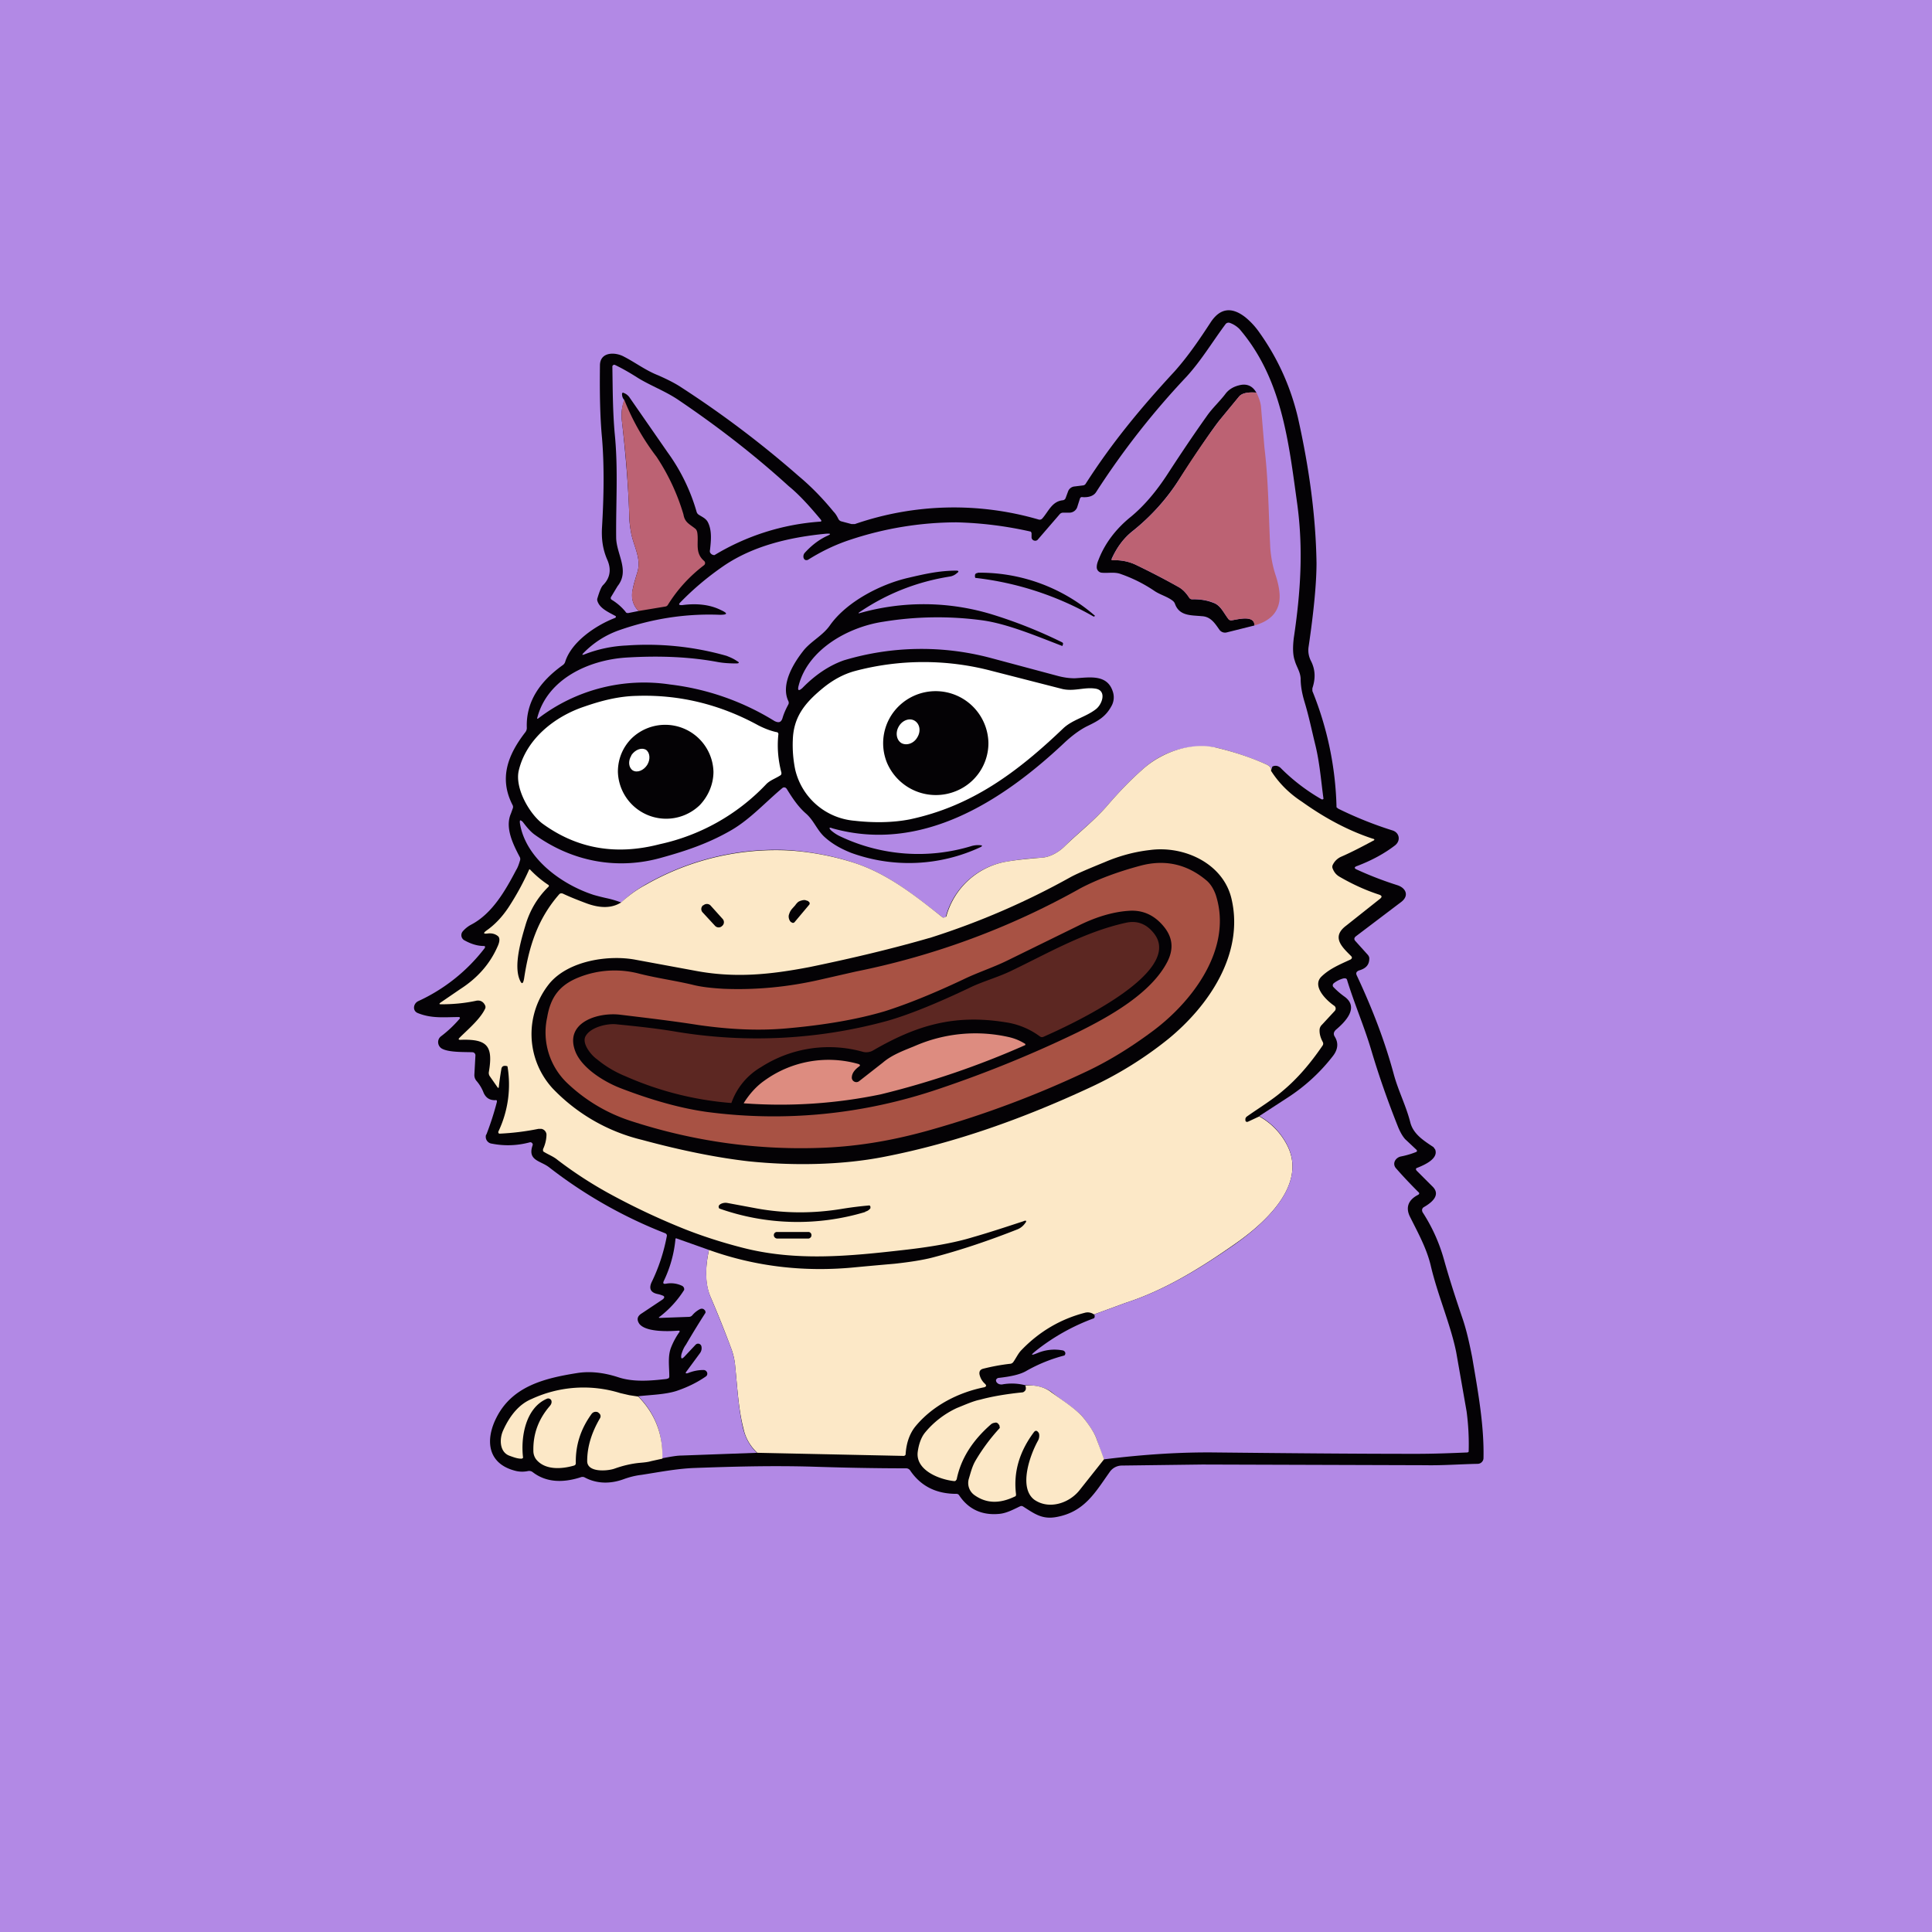 <!-- by TradingView --><svg width="56" height="56" viewBox="0 0 56 56" xmlns="http://www.w3.org/2000/svg"><path fill="#B289E5" d="M0 0h56v56H0z"/><path d="M14.35 31.89c-.15 0-.26-.06-.33-.21a1.16 1.16 0 0 0-.2-.34.26.26 0 0 1-.07-.19l.03-.55a.09.09 0 0 0-.08-.1c-.23-.01-.7.01-.9-.11a.22.22 0 0 1-.1-.17.21.21 0 0 1 .08-.18 3.44 3.44 0 0 0 .55-.52v-.02a.03.03 0 0 0-.03-.02c-.42 0-.79.05-1.2-.12-.15-.07-.12-.27.02-.34a5.11 5.11 0 0 0 1.93-1.54c.02-.04.01-.06-.03-.06-.18 0-.37-.06-.55-.16a.17.17 0 0 1-.06-.26.84.84 0 0 1 .25-.2c.61-.32.99-.99 1.3-1.58.05-.08.08-.17.11-.27a.13.13 0 0 0 0-.1c-.2-.38-.44-.86-.26-1.27a21 21 0 0 0 .05-.14.12.12 0 0 0 0-.1c-.4-.77-.15-1.45.37-2.12a.2.2 0 0 0 .04-.12c-.03-.78.4-1.36 1.04-1.82a.18.18 0 0 0 .07-.09c.18-.59.9-1.07 1.45-1.28a.03.03 0 0 0 .02-.03v-.02l-.02-.01c-.18-.1-.44-.21-.51-.42a.13.13 0 0 1 0-.1c.06-.2.11-.32.16-.37.2-.2.25-.45.12-.74-.13-.3-.17-.6-.15-.94.05-.85.07-1.73 0-2.58-.06-.63-.07-1.34-.06-2.12.01-.39.45-.38.7-.24.33.17.63.4.99.54.27.12.49.23.67.35a29.4 29.4 0 0 1 3.4 2.57c.36.3.7.65 1.01 1.03.06.06.1.13.14.21.02.04.05.06.08.07l.3.08h.1a8.79 8.79 0 0 1 5.33-.13.1.1 0 0 0 .1-.03c.18-.2.28-.5.6-.53a.1.1 0 0 0 .08-.07l.07-.19a.22.22 0 0 1 .19-.14l.24-.03a.1.1 0 0 0 .08-.05c.77-1.2 1.6-2.2 2.58-3.26.4-.45.73-.94 1.05-1.43.27-.4.6-.44.99-.14.16.13.3.28.43.47.53.75.89 1.56 1.1 2.44.33 1.47.52 2.88.54 4.22 0 .54-.07 1.35-.23 2.43-.02.14 0 .28.08.43.12.25.12.5.03.77v.08a9.55 9.55 0 0 1 .7 3.37l.05.04a11 11 0 0 0 1.57.63c.2.06.25.29.08.43-.31.24-.68.44-1.1.6-.09.03-.1.07 0 .11.37.17.76.32 1.17.45.24.08.34.3.11.48l-1.32 1c-.05.04-.06.09-.01.14l.36.4c.03.04.04.07.04.1 0 .18-.09.29-.3.35-.07.03-.1.07-.06.15.46.98.82 1.93 1.07 2.86.13.48.36.92.48 1.4.09.34.4.53.67.71l.05.07c.1.27-.32.45-.52.53-.04.01-.05.04-.02.08l.45.45c.28.26-.03.49-.24.61a.1.1 0 0 0-.05.1l.01.04c.3.46.5.93.63 1.4.16.57.34 1.12.53 1.68.12.35.2.72.28 1.12.17 1 .35 1.98.33 2.93 0 .05-.02.09-.05.12a.17.17 0 0 1-.12.05c-.5.01-1.03.05-1.51.04l-6.47-.02-2.34.03a.43.43 0 0 0-.34.18c-.42.59-.73 1.16-1.54 1.31-.42.08-.64-.09-.97-.3a.09.09 0 0 0-.09-.01c-.19.09-.39.2-.6.22-.5.05-.9-.13-1.17-.54a.09.09 0 0 0-.08-.04c-.58 0-1.03-.22-1.34-.68a.14.14 0 0 0-.12-.06c-.93 0-1.86-.02-2.78-.05-1.17-.03-2.24 0-3.35.04-.52.02-1.02.12-1.54.2-.17.02-.33.06-.5.12-.4.15-.8.14-1.15-.05a.14.14 0 0 0-.11 0c-.56.18-1.03.13-1.39-.15a.17.17 0 0 0-.14-.03.81.81 0 0 1-.33 0c-.86-.2-.91-.92-.57-1.57.46-.89 1.38-1.12 2.32-1.27.37-.06.77-.02 1.2.12.45.15.96.1 1.4.05l.06-.02a.08.08 0 0 0 .02-.06c0-.28-.05-.57.05-.83a2.12 2.12 0 0 1 .25-.46v-.02l-.02-.01h-.02c-.26.02-.94.05-1.13-.2-.08-.12-.06-.22.07-.3l.6-.4c.07-.05.07-.1 0-.12a.78.78 0 0 0-.13-.04c-.21-.04-.27-.16-.18-.35.2-.41.35-.86.44-1.34 0-.03-.01-.05-.04-.07a13.45 13.45 0 0 1-3.38-1.92c-.25-.19-.63-.19-.47-.64a.06.06 0 0 0-.02-.06.06.06 0 0 0-.06-.02c-.37.1-.74.11-1.1.04a.2.2 0 0 1-.18-.19c0-.03 0-.06.02-.08.12-.31.22-.62.3-.93.01-.05 0-.07-.05-.06Z" fill="#040205"/><path d="M36.84 22.34c.02-.07-.03-.14-.15-.19a8.4 8.4 0 0 0-1.4-.47 2.53 2.53 0 0 0-2.17.62c-.33.29-.66.63-.99 1.01-.39.46-.85.8-1.27 1.22-.17.17-.43.32-.67.33a8.8 8.8 0 0 0-1.1.13 2.2 2.2 0 0 0-1.68 1.6.07.07 0 0 1-.06.01l-.03-.01c-.8-.63-1.6-1.27-2.56-1.58-.6-.2-1.24-.32-1.92-.37a7.6 7.6 0 0 0-4.13 1c-.26.15-.5.32-.7.52a3.06 3.06 0 0 0-.4-.12 6.34 6.34 0 0 1-.4-.1c-.93-.3-1.98-1.06-2.14-2.08-.01-.1.01-.1.08-.04.1.13.2.26.33.36 1.1.8 2.43 1.05 3.73.67.72-.2 1.36-.42 2.01-.8.54-.32.98-.81 1.46-1.21a.08.08 0 0 1 .1 0l.02.02c.16.26.33.52.56.72.23.2.32.48.54.68.22.2.47.34.77.46a4.9 4.9 0 0 0 3.76-.17c.05-.03.04-.05-.01-.05-.09-.01-.17 0-.25.02a5.28 5.28 0 0 1-3.8-.27c-.11-.05-.2-.11-.28-.18-.07-.07-.06-.1.04-.06 2.57.72 4.9-.77 6.7-2.46.2-.19.45-.39.7-.51.31-.15.53-.27.7-.6a.52.52 0 0 0 .02-.41c-.17-.5-.69-.39-1.1-.37-.15 0-.3-.02-.46-.06l-1.98-.53a7.81 7.81 0 0 0-4.25.07c-.4.14-.81.4-1.2.8-.11.1-.15.08-.11-.07.27-1.05 1.44-1.7 2.46-1.85a9.71 9.71 0 0 1 2.86-.04c.73.1 1.58.46 2.31.74h.02v-.02l.01-.02a.05.05 0 0 0-.02-.06 13.7 13.7 0 0 0-2-.8 6.78 6.78 0 0 0-3.9-.04v-.02c.82-.56 1.7-.9 2.65-1.05a.4.4 0 0 0 .2-.1c.06-.04.05-.07-.02-.07-.5 0-.93.1-1.4.21-.78.18-1.77.68-2.26 1.37-.2.29-.51.44-.74.7-.31.38-.7 1.01-.47 1.5a.11.11 0 0 1 0 .1c-.07.13-.13.26-.17.4-.04.12-.11.14-.23.08a7.42 7.42 0 0 0-3.03-1.06 5.04 5.04 0 0 0-3.8.97c-.05.04-.06.03-.04-.03.3-1.1 1.48-1.65 2.57-1.72.98-.06 1.86-.02 2.66.13.17.03.34.04.53.04.09 0 .1-.03.02-.07-.1-.07-.2-.11-.3-.15a8.4 8.4 0 0 0-2.9-.3 3.8 3.8 0 0 0-1.2.25c-.1.04-.1.02-.03-.05.3-.3.63-.5.98-.63.96-.34 1.94-.5 2.95-.46.23 0 .25-.04.03-.14-.3-.15-.68-.2-1.12-.14-.1 0-.11-.02-.04-.09.39-.4.8-.74 1.25-1.05.87-.59 1.93-.83 2.96-.93.15-.01.16.01.02.07-.21.1-.42.25-.63.48a.16.16 0 0 0-.04.14.1.1 0 0 0 .05.07.1.1 0 0 0 .09-.01c.4-.25.8-.44 1.23-.58a9.84 9.84 0 0 1 3.06-.5 10.92 10.92 0 0 1 2.16.27l.02.04v.12a.1.1 0 0 0 .08.1.1.1 0 0 0 .11-.04l.63-.73a.13.13 0 0 1 .1-.04H31a.24.24 0 0 0 .23-.18l.07-.22c.01-.04.04-.06.08-.05.15.01.32-.02.4-.16a23.1 23.1 0 0 1 2.61-3.33c.43-.47.75-1.01 1.13-1.52a.11.11 0 0 1 .13-.04c.11.04.2.1.28.18 1.23 1.44 1.42 3.26 1.67 5.06.18 1.32.1 2.56-.1 3.9-.03.26-.03.48.03.65.05.18.16.32.17.52 0 .24.05.47.12.7.12.4.2.79.3 1.2.13.52.17 1.05.24 1.57v.02l-.02.01h-.03a5.6 5.6 0 0 1-1.18-.9.23.23 0 0 0-.12-.07.2.2 0 0 0-.13.02l-.04.12Z" fill="#B289E5"/><path d="M18.1 11.6c-.08.2-.1.4-.07.63.1.9.18 1.8.21 2.71 0 .2.03.38.06.54.08.38.3.73.17 1.12-.05.17-.1.32-.13.48-.05.25 0 .46.17.63l-.3.06c-.03 0-.06 0-.08-.04a1.57 1.57 0 0 0-.39-.34c-.04-.02-.05-.06-.02-.1l.18-.3c.36-.45-.03-.92-.04-1.4-.01-1 .06-2-.04-3-.06-.65-.06-1.31-.07-1.96a.05.05 0 0 1 .03-.05.05.05 0 0 1 .05 0c.23.11.45.24.67.38.36.22.79.38 1.16.63 1.11.75 2.19 1.58 3.2 2.5.32.26.62.6.93.97.03.04.02.06-.02.06a6.84 6.84 0 0 0-3.06.97.14.14 0 0 1-.13-.08.13.13 0 0 1 0-.07c.03-.27.06-.56-.06-.8-.06-.12-.18-.16-.28-.23a.15.15 0 0 1-.05-.08 5.53 5.53 0 0 0-.84-1.72l-1.11-1.6a.35.35 0 0 0-.16-.12c-.03-.02-.05 0-.05.03 0 .07.02.12.06.17Z" fill="#B289E5"/><path d="M36.42 11.38c-.27-.02-.43.02-.51.12l-.56.68c-.18.22-.58.81-1.2 1.76a6.15 6.15 0 0 1-1.33 1.46c-.25.2-.45.47-.6.8 0 .03 0 .04.04.04.22-.01.45.03.66.13.35.17.77.38 1.25.65.14.08.21.18.3.3a.1.1 0 0 0 .09.05c.2 0 .4.02.6.1.22.07.3.29.44.46a.1.1 0 0 0 .1.05c.16-.02.67-.17.66.15l-.8.2a.2.2 0 0 1-.21-.07c-.14-.2-.26-.39-.52-.4-.3-.03-.64 0-.77-.35a.2.2 0 0 0-.06-.09c-.16-.13-.38-.18-.55-.3a4.22 4.22 0 0 0-.96-.48c-.18-.07-.37-.02-.56-.04a.16.16 0 0 1-.14-.17c0-.06.02-.13.05-.2.18-.47.5-.9.95-1.26.36-.3.71-.7 1.06-1.24.39-.6.76-1.15 1.13-1.67.16-.23.36-.41.53-.63.1-.14.24-.22.4-.26.22-.06.39.01.5.2Z" fill="#040205"/><path d="M36.42 11.38c.08.17.12.3.13.4l.1 1.19c.12.99.12 1.95.17 2.92.02.26.07.53.16.8.1.31.13.56.1.75-.06.35-.3.57-.72.69 0-.32-.5-.17-.66-.15a.1.1 0 0 1-.1-.04c-.13-.18-.22-.4-.44-.48-.2-.07-.4-.1-.6-.09a.1.1 0 0 1-.09-.04.85.85 0 0 0-.3-.31 20 20 0 0 0-1.25-.65 1.4 1.4 0 0 0-.66-.13c-.04 0-.05-.01-.03-.04.14-.33.34-.6.6-.8.53-.43.98-.92 1.32-1.46a25.1 25.1 0 0 1 1.2-1.76l.56-.68c.08-.1.25-.14.5-.12ZM18.1 11.6a6.89 6.89 0 0 0 .93 1.64 6.2 6.2 0 0 1 .78 1.67c.04.24.18.28.35.42.03.03.04.06.05.1.05.3-.08.59.2.83a.08.08 0 0 1 0 .12c-.42.32-.77.7-1.05 1.15a.1.1 0 0 1-.07.05l-.78.13a.64.64 0 0 1-.17-.63c.03-.15.08-.31.13-.48.13-.39-.09-.74-.17-1.12a3.1 3.1 0 0 1-.06-.54c-.03-.9-.1-1.8-.21-2.7-.03-.23-.01-.45.06-.65Z" fill="#BC6273"/><path d="M28.34 16.6a5.08 5.08 0 0 1 3.4 1.25c-.02.02-.04.03-.06.01a8.97 8.97 0 0 0-3.41-1.11l-.01-.03v-.03c0-.02 0-.04.02-.06a.08.08 0 0 1 .06-.02Z" fill="#040205"/><path d="M30.81 21.12c-1.33 1.27-2.65 2.25-4.44 2.63-.51.1-1.08.1-1.6.04a1.93 1.93 0 0 1-1.72-1.48 3.53 3.53 0 0 1-.07-.86c.02-.66.34-1.06.83-1.47.32-.27.64-.44.97-.53a7.75 7.75 0 0 1 3.98 0l2.03.52c.34.08.64-.06.96-.01.34.05.2.46.01.6-.3.23-.68.3-.95.56Z" fill="#fff"/><path d="M28.65 21.54a1.5 1.5 0 0 1-.94 1.39 1.54 1.54 0 0 1-2-.82 1.5 1.5 0 0 1 .34-1.64 1.53 1.53 0 0 1 2.6 1.07Z" fill="#040205"/><path d="M22.5 21.22c.05 0 .07.04.06.08-.04.39 0 .75.09 1.1 0 .03 0 .06-.04.08-.14.09-.3.14-.41.26a6 6 0 0 1-3.08 1.73c-1.27.33-2.4.13-3.4-.6-.38-.29-.81-1.04-.68-1.55.22-.9 1.03-1.55 1.9-1.84.49-.17.99-.3 1.52-.31 1.22-.04 2.4.24 3.53.86.16.08.33.15.51.19ZM26.05 21.06c-.1.17-.07.39.08.48.15.08.36.01.46-.17.11-.18.07-.39-.08-.48-.15-.09-.36-.01-.46.17Z" fill="#fff"/><path d="M20.68 22.37c0 .36-.15.71-.4.97a1.4 1.4 0 0 1-2.37-.97c0-.37.14-.71.4-.97a1.4 1.4 0 0 1 2.37.97Z" fill="#040205"/><path d="M36.84 22.34c.21.33.5.64.9.9.7.5 1.38.85 2.05 1.07.06.01.06.04.01.06-.3.16-.6.32-.92.46a.49.49 0 0 0-.25.24.13.13 0 0 0 0 .11c.04.1.1.18.21.24.38.22.76.39 1.13.51.09.03.1.07.02.13l-.97.77c-.44.33-.12.62.14.88.04.04.03.07-.01.1-.3.14-.6.26-.84.49-.3.28.14.7.36.85a.1.1 0 0 1 .02.15l-.37.4a.22.22 0 0 0-.07.13c-.01.12.02.24.09.37a.1.1 0 0 1 0 .1c-.36.53-.74.97-1.16 1.32-.3.26-.68.49-1.02.73-.05.03-.07.07-.06.12v.02a.06.06 0 0 0 .05.03l.03-.01.32-.15a2 2 0 0 1 .84.9c.52 1.14-.73 2.23-1.55 2.8-1 .7-2.03 1.34-3.18 1.71l-.9.33a.31.31 0 0 0-.26-.05c-.7.18-1.32.54-1.84 1.08-.1.1-.16.24-.24.35a.12.12 0 0 1-.09.05c-.27.03-.53.08-.77.14-.09.02-.13.07-.12.16.02.1.07.2.16.28.05.05.04.08-.02.1-.75.15-1.5.53-2 1.14-.16.2-.26.47-.28.8 0 .03-.03.05-.06.05l-4.24-.09c-.2-.19-.34-.42-.4-.7-.15-.58-.18-1.23-.24-1.8a1.92 1.92 0 0 0-.1-.48 31.8 31.8 0 0 0-.62-1.55c-.15-.35-.16-.8-.04-1.35 1.37.49 2.8.65 4.27.5a157 157 0 0 1 1.11-.1c.46-.05.83-.11 1.1-.18.84-.22 1.66-.5 2.47-.82a.5.5 0 0 0 .21-.17c.06-.07.04-.1-.05-.06-.49.16-.97.32-1.46.46-.52.16-1.19.28-1.99.37-1.58.18-3.14.34-4.71-.07-.62-.16-1.2-.35-1.72-.56a20.2 20.2 0 0 1-2.15-1.02 11.9 11.9 0 0 1-1.47-.96c-.12-.1-.26-.15-.39-.23a.06.06 0 0 1-.03-.03v-.05c.07-.15.1-.3.1-.43a.18.18 0 0 0-.15-.16h-.08a7.34 7.34 0 0 1-1.14.14.05.05 0 0 1-.02-.07 3.17 3.17 0 0 0 .26-1.88l-.02-.01c-.1-.02-.15.01-.16.1a8.5 8.5 0 0 0-.07.49c0 .05-.02.06-.05.01l-.21-.3a.17.17 0 0 1-.03-.13c.13-.76-.05-.96-.83-.93-.05 0-.06-.02-.02-.06.23-.23.6-.54.74-.84a.11.11 0 0 0 0-.1c-.05-.11-.15-.16-.27-.13-.33.07-.66.1-1 .1-.06 0-.07-.01-.02-.05l.57-.39c.5-.32.86-.73 1.08-1.23.07-.15.07-.25.02-.3-.08-.07-.19-.1-.32-.08-.1.01-.12-.01-.03-.08.26-.18.47-.41.65-.68a7.87 7.87 0 0 0 .6-1.1.03.03 0 0 1 .02 0c.16.17.34.32.52.44.04.02.04.05 0 .08-.3.3-.52.66-.65 1.1-.13.44-.34 1.15-.17 1.57.06.15.1.14.13-.02.14-.93.39-1.73 1.02-2.45.03-.03.06-.03.1-.02.21.1.44.19.68.28.4.15.74.15 1.01-.02.22-.2.45-.37.71-.51a7.6 7.6 0 0 1 4.13-1c.68.04 1.33.17 1.92.36.96.31 1.77.95 2.56 1.58a.07.07 0 0 0 .06 0 .07.07 0 0 0 .05-.03 2.2 2.2 0 0 1 1.66-1.57c.37-.07.74-.1 1.1-.13.24-.01.5-.16.67-.33.42-.41.88-.76 1.27-1.22.33-.38.66-.72.99-1.01.55-.5 1.42-.81 2.17-.62.5.12.98.28 1.4.47.12.05.17.12.15.19Z" fill="#FCE8C7"/><path d="M18.3 21.9c-.1.16-.08.35.04.43.13.08.32 0 .42-.16.1-.16.08-.36-.04-.44-.13-.07-.31 0-.42.16Z" fill="#fff"/><path d="M31.02 25.43c.18-.1.51-.24 1-.44.42-.18.86-.3 1.3-.35 1-.14 2.15.39 2.38 1.43.36 1.58-.66 3.08-1.83 4.04a10.9 10.9 0 0 1-2.25 1.4c-1.93.9-3.93 1.62-5.99 2.02-1.27.25-2.7.26-3.94.13-.87-.1-1.9-.3-3.08-.62a5.3 5.3 0 0 1-2.59-1.49 2.33 2.33 0 0 1-.08-3.06c.56-.65 1.71-.82 2.49-.67l1.68.31c1.18.23 2.21.12 3.36-.1 1.26-.26 2.43-.54 3.53-.86a22 22 0 0 0 4.02-1.74Z" fill="#040205"/><path d="M35.24 25.94c.51 1.58-.72 3.15-1.9 4-.57.42-1.18.8-1.81 1.1a28.97 28.97 0 0 1-4.52 1.7c-1.05.3-2.09.49-3.2.53-1.88.07-3.72-.19-5.53-.78a4.82 4.82 0 0 1-1.8-1.06 2.03 2.03 0 0 1-.62-1.94c.1-.6.37-.95.94-1.17a2.8 2.8 0 0 1 1.72-.1c.51.13 1.03.2 1.54.32.27.07.57.1.9.12.94.04 1.89-.05 2.84-.27l1.01-.23a22.24 22.24 0 0 0 6.52-2.42c.5-.26 1.07-.47 1.7-.64.72-.2 1.37-.06 1.94.42.12.1.21.25.27.42Z" fill="#A85244"/><path d="M23.03 26.73a.06.06 0 0 1-.09 0h-.01a.17.17 0 0 1-.05-.07.24.24 0 0 1-.02-.1c0-.04.02-.08.03-.11a.44.44 0 0 1 .07-.11l.09-.1a.45.45 0 0 1 .09-.1.35.35 0 0 1 .1-.04.24.24 0 0 1 .1-.01l.09.03v.01a.06.06 0 0 1 .02.1l-.42.5ZM20.38 26.24a.14.14 0 0 0-.01.21l.36.39c.05.05.14.06.2 0a.14.14 0 0 0 .02-.2l-.36-.4a.15.15 0 0 0-.2 0ZM18.01 31.55c-.48-.18-1.18-.6-1.35-1.12-.27-.8.67-1.09 1.3-1.02.74.09 1.52.18 2.28.3.9.13 1.74.17 2.54.1 1.15-.1 2.1-.27 2.87-.5.63-.2 1.38-.5 2.27-.92.41-.2.85-.34 1.26-.54l2.08-1.02c.5-.25 1-.4 1.46-.43.41-.03.76.13 1.04.49.23.3.26.62.08.98-.47.92-1.67 1.59-2.6 2.05-1.24.6-2.59 1.16-4.05 1.65-2.16.73-4.43.96-6.7.66-.72-.1-1.54-.32-2.48-.68Z" fill="#040205"/><path d="M29.27 28.16c1.09-.52 2.14-1.14 3.35-1.41.34-.08.62.03.84.32.85 1.13-2.46 2.65-3.21 2.98a.1.1 0 0 1-.11-.01 2.2 2.2 0 0 0-1-.41c-1.5-.24-2.59.1-3.82.81a.4.4 0 0 1-.3.05 3.64 3.64 0 0 0-2.96.44 1.95 1.95 0 0 0-.86 1.04h-.02a9.4 9.4 0 0 1-3.04-.77c-.32-.13-.6-.3-.84-.5-.16-.11-.44-.45-.33-.66.15-.28.66-.38.9-.35.6.06 1.18.12 1.76.22a14.3 14.3 0 0 0 6.09-.32c.6-.17 1.43-.5 2.47-1 .36-.16.74-.27 1.08-.43Z" fill="#5C2722"/><path d="M32 42.3a8.13 8.13 0 0 1-.2-.55c-.06-.19-.2-.4-.4-.66-.22-.26-.63-.5-.92-.74-.19-.14-.44-.2-.77-.2a1.56 1.56 0 0 0-.67-.02c-.06 0-.1-.01-.14-.05a.1.1 0 0 1-.03-.07c0-.01 0-.03.02-.04a.07.07 0 0 1 .05-.03c.36-.04.64-.1.82-.21a4.55 4.55 0 0 1 1.09-.44.08.08 0 0 0 .02-.1.1.1 0 0 0-.08-.05 1.27 1.27 0 0 0-.72.08c-.2.08-.2.06-.04-.07a6.04 6.04 0 0 1 1.68-.94.1.1 0 0 0 .02-.04c0-.04 0-.06-.02-.07l.9-.33c1.15-.37 2.17-1 3.18-1.7.82-.58 2.07-1.67 1.55-2.82a2 2 0 0 0-.84-.9l.8-.52a5.3 5.3 0 0 0 1.35-1.24c.13-.18.15-.36.04-.54-.05-.08-.03-.14.03-.2.26-.22.7-.65.24-.97a2.26 2.26 0 0 1-.32-.28.08.08 0 0 1 .02-.1.77.77 0 0 1 .28-.14c.06-.01.1 0 .11.06.22.71.5 1.35.7 2.03.22.74.48 1.48.78 2.23.06.14.12.25.2.34l.32.3c.03.03.03.05 0 .07-.15.06-.29.1-.44.13-.16.03-.27.21-.14.35.21.24.43.47.64.68.04.03.03.06 0 .08-.28.14-.38.36-.24.64.23.46.48.91.6 1.41.2.86.58 1.72.74 2.52l.3 1.71a7.22 7.22 0 0 1 .06 1.17l-.03.02c-.48.02-.97.04-1.49.04-1.95 0-3.9-.02-5.85-.04-.94-.01-2 .05-3.2.2Z" fill="#B289E5"/><path d="M24.69 31.24a.13.13 0 0 0 .07.11.13.13 0 0 0 .14-.01l.69-.54c.28-.24.64-.36.97-.5a4.39 4.39 0 0 1 2.68-.24 1.5 1.5 0 0 1 .48.2v.03l-.02.01a24.91 24.91 0 0 1-4.17 1.42 14.31 14.31 0 0 1-3.97.26v-.01c.17-.27.37-.49.6-.65a3.17 3.17 0 0 1 2.72-.48c.06.02.06.05.01.08-.13.1-.2.2-.2.32Z" fill="#DD8C80"/><path d="M25.08 35.13a6.8 6.8 0 0 1-4.23-.1.08.08 0 0 1-.01-.09l.03-.03a.3.3 0 0 1 .22-.04l.86.16c.78.14 1.6.15 2.45.01a10.8 10.8 0 0 1 .8-.1.05.05 0 0 1 .03.05v.03a.25.25 0 0 1-.15.1ZM23.43 35.71h-.9a.09.09 0 0 0-.1.09c0 .06.05.1.1.1h.9c.04 0 .09-.04.09-.09a.09.09 0 0 0-.1-.1Z" fill="#040205"/><path d="M20.55 36.23c-.12.55-.1 1 .04 1.35.22.52.43 1.04.62 1.55.05.15.09.32.1.47.06.58.09 1.23.23 1.81.07.28.2.51.4.7l-2.19.08c-.12 0-.3.03-.56.08.03-.7-.2-1.3-.69-1.8.38-.04.78-.05 1.1-.15.3-.1.6-.24.87-.43a.1.1 0 0 0 .02-.12.11.11 0 0 0-.1-.06c-.15 0-.3.03-.45.09-.07.02-.08 0-.04-.05l.39-.53a.24.24 0 0 0 .04-.2.1.1 0 0 0-.07-.07.1.1 0 0 0-.1.03l-.31.33c-.09.1-.12.08-.1-.05.03-.1.07-.2.13-.28a24.7 24.7 0 0 1 .57-.93c0-.02 0-.05-.02-.07-.04-.05-.09-.06-.15-.03a.73.73 0 0 0-.21.17.13.13 0 0 1-.1.05l-.83.03c-.05 0-.06-.01-.01-.04a2.98 2.98 0 0 0 .7-.77.11.11 0 0 0-.06-.12.75.75 0 0 0-.47-.06c-.07.01-.09-.01-.06-.08a3.56 3.56 0 0 0 .34-1.23.04.04 0 0 1 .04 0l.93.33Z" fill="#B289E5"/><path d="m32 42.3-.69.87c-.3.4-.9.6-1.33.3-.46-.35-.13-1.28.1-1.7a.3.3 0 0 0 .04-.2.11.11 0 0 0-.03-.06c-.04-.05-.08-.05-.12 0-.42.56-.6 1.16-.52 1.8 0 .03 0 .06-.04.07-.44.21-.82.2-1.16-.04a.43.43 0 0 1-.17-.47c.06-.2.1-.37.2-.54a5.57 5.57 0 0 1 .7-.94l-.01-.07c-.04-.07-.08-.1-.14-.08a.2.2 0 0 0-.1.04c-.54.47-.88 1-1 1.6l-.03.04a.07.07 0 0 1-.05.01c-.44-.05-1.11-.32-1.05-.84.03-.23.1-.42.2-.55.24-.3.57-.56.94-.73.25-.1.47-.2.67-.24.33-.09.73-.16 1.21-.21.04 0 .07-.02.1-.06.02-.03.02-.08 0-.14.32-.02.57.05.76.2.3.22.7.47.92.73.2.25.34.47.4.66l.2.54ZM18.5 40.48c.49.5.72 1.1.7 1.8l-.32.07c-.1.03-.21.04-.32.05-.24.02-.5.08-.75.17-.2.07-.79.12-.79-.22 0-.42.13-.83.37-1.24a.11.11 0 0 0-.03-.15.15.15 0 0 0-.04-.03c-.07-.02-.13 0-.17.05-.32.44-.47.91-.46 1.43 0 .04-.02.06-.05.07-.38.11-.85.13-1.1-.18a.41.41 0 0 1-.08-.25c-.01-.49.15-.92.48-1.3.04-.05.06-.1.04-.16a.1.1 0 0 0-.12-.05c-.62.26-.77 1.1-.7 1.7v.02l-.02.01a.04.04 0 0 1-.04.01c-.1 0-.21-.04-.32-.08-.3-.1-.31-.48-.2-.73.21-.47.49-.78.83-.92a3.58 3.58 0 0 1 2.57-.17l.26.06.26.04Z" fill="#FCE8C7"/></svg>